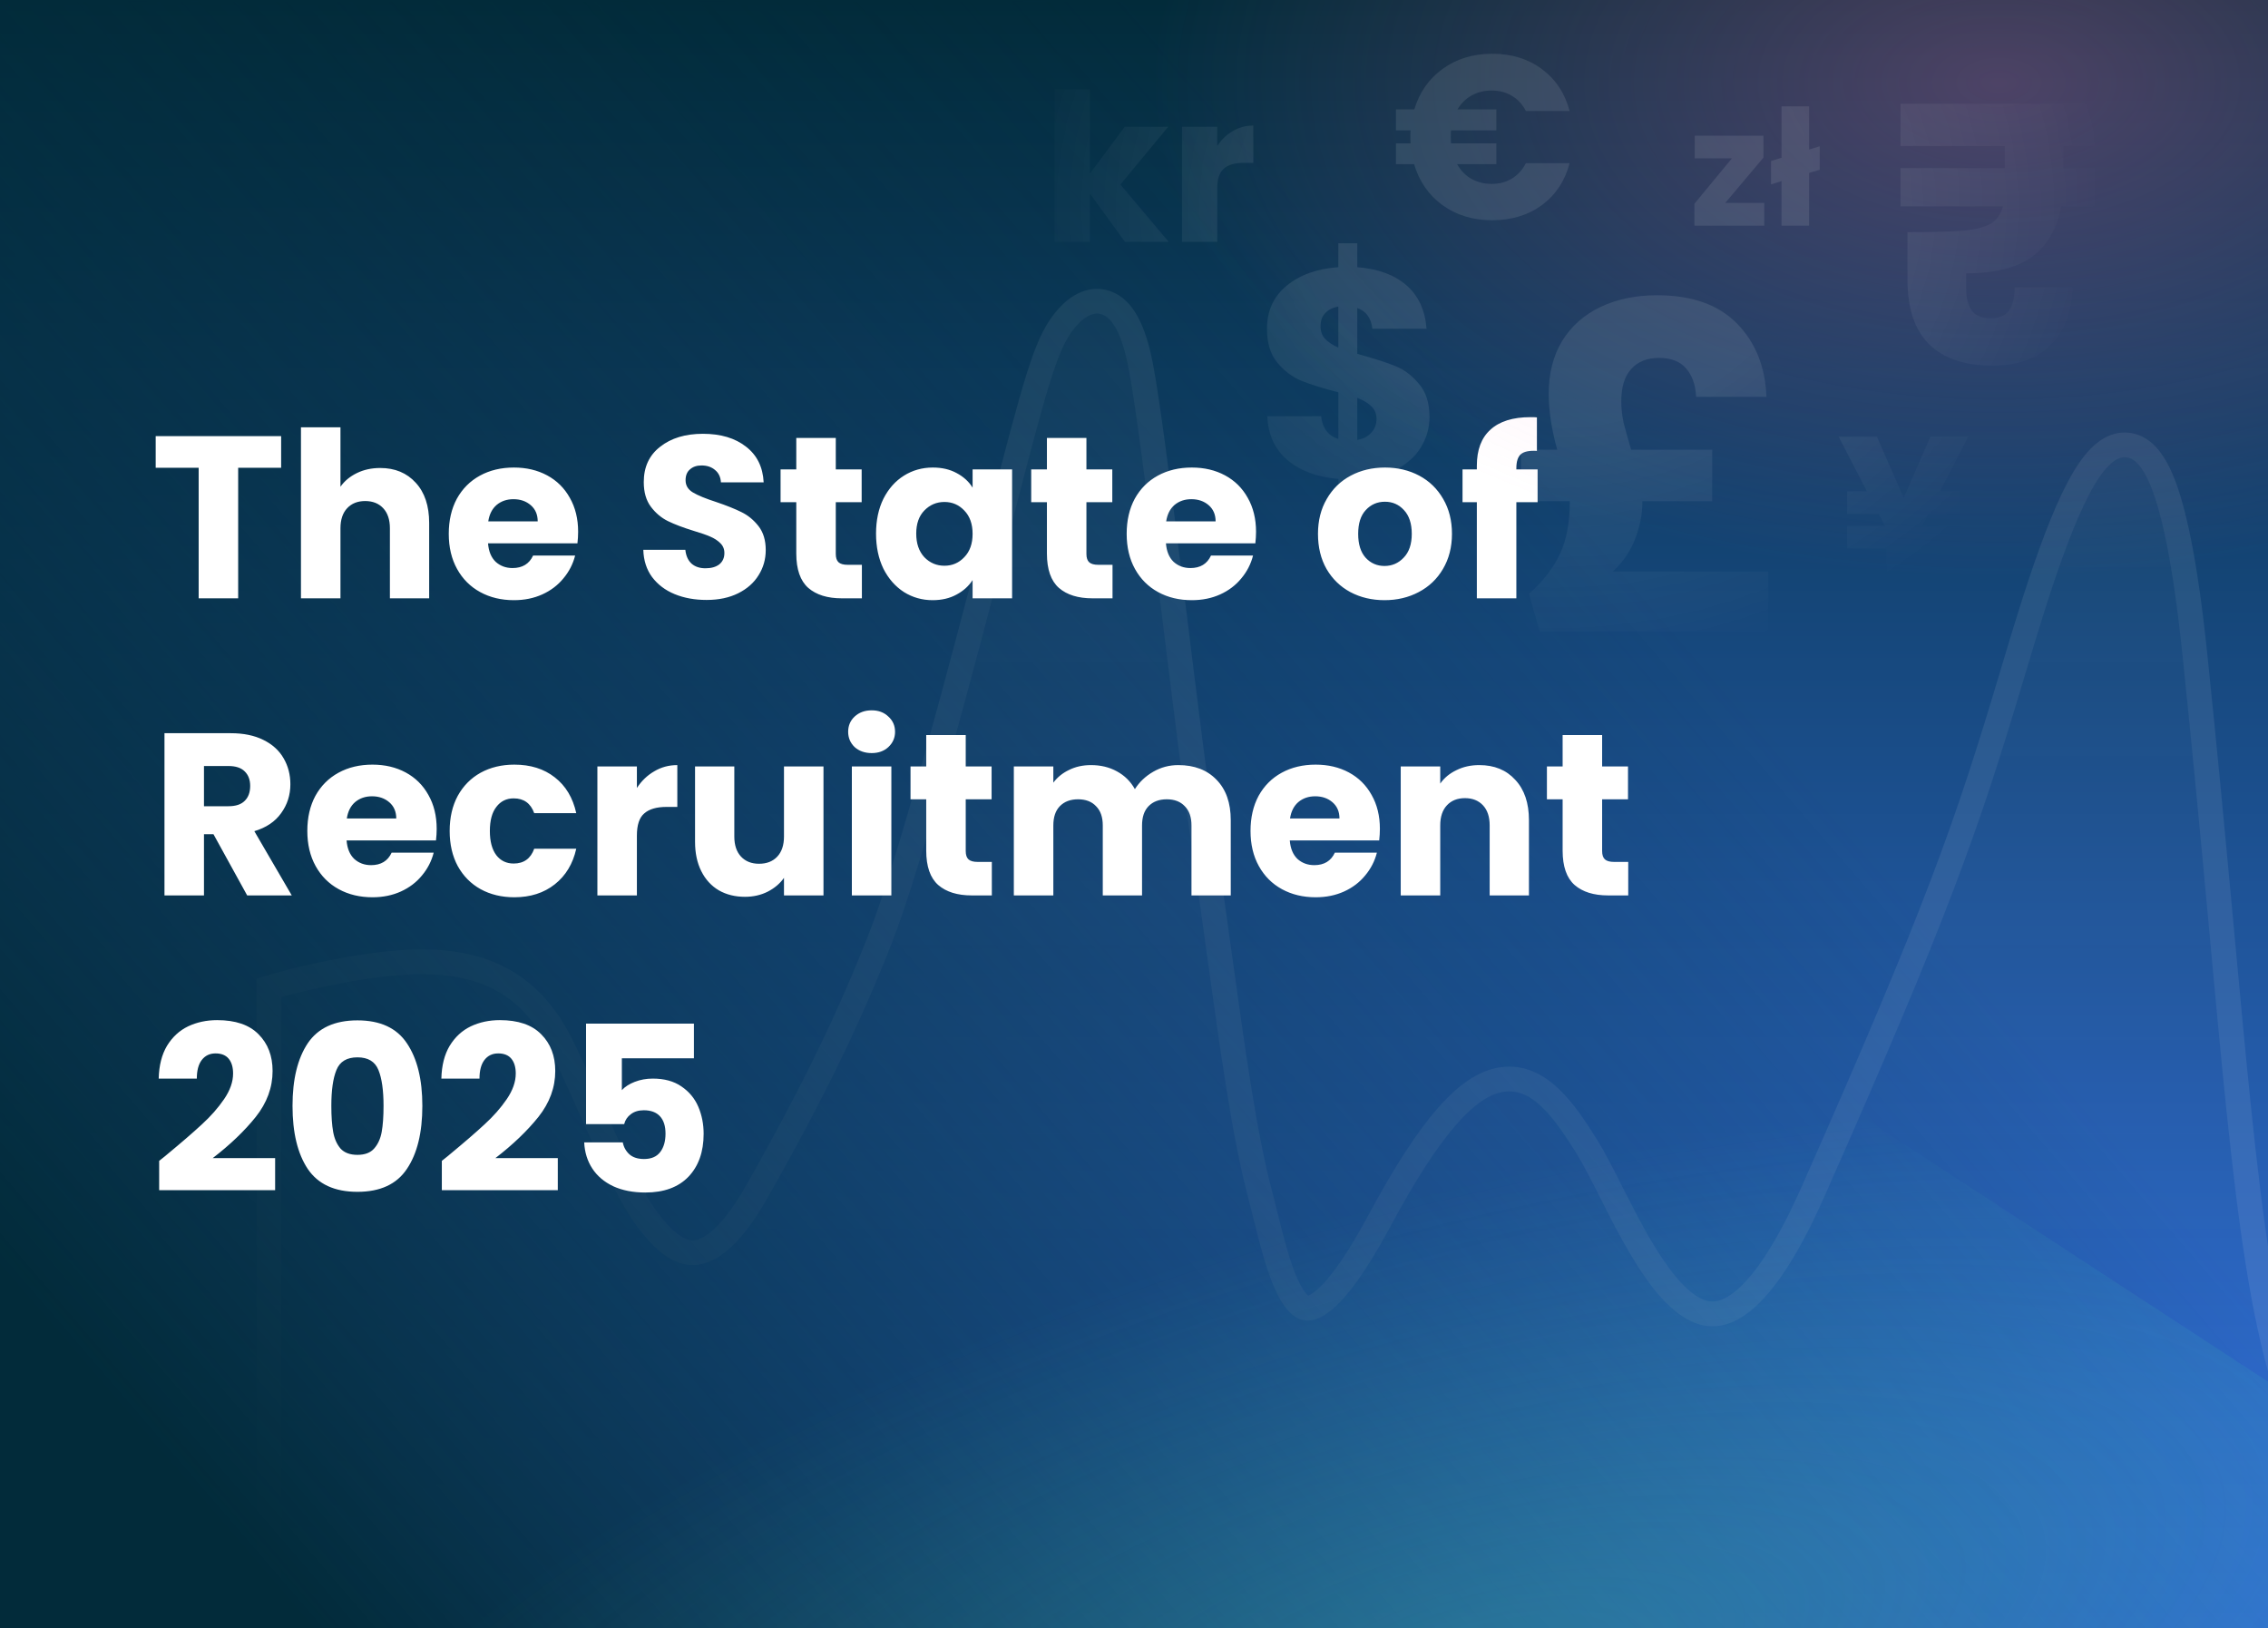 <svg width="2749" height="1973" viewBox="0 0 2749 1973" fill="none" xmlns="http://www.w3.org/2000/svg">
<rect x="0" y="0" width="2749" height="1973" fill="#333333" stroke="none"/>
<g clip-path="url(#clip0_167_2)">
<rect width="2749" height="1973" fill="url(#paint0_linear_167_2)"/>
<path d="M510.904 1180.42C453.031 1180.42 373.521 1198.97 341 1208.25V1973H3074C2806.88 1942.37 2803.91 1842.42 2753.81 1678.23C2703.71 1514.04 2692.68 1247.28 2645.39 793.927C2598.09 340.572 2508.94 635.34 2453.24 821.758C2397.54 1008.18 2361.45 1110.93 2211.17 1450.15C2060.88 1789.38 1966.3 1486.39 1910.6 1397.29C1854.9 1308.2 1807.6 1258.31 1685.17 1486.39C1562.73 1714.46 1537.68 1544.85 1512.64 1450.15C1487.59 1355.46 1470.95 1208.25 1445.9 1035.83C1420.85 863.418 1384.6 532.416 1367.95 446.296C1351.31 360.176 1320.66 374.005 1301.22 399.035C1281.78 424.066 1270.57 462.925 1226.08 635.34C1181.59 807.755 1117.48 1049.66 1081.4 1141.56C1045.31 1233.45 1003.45 1322.2 931.109 1450.15C858.769 1578.11 805.871 1530.85 772.416 1486.39C738.96 1441.93 700.075 1339 666.62 1272.31C633.165 1205.62 583.244 1180.42 510.904 1180.42Z" fill="url(#paint1_linear_167_2)" fill-opacity="0.03"/>
<path d="M336.885 1193.82L326 1196.93V1208.25V1973V1988H341H3074L3075.71 1958.1C2943.58 1942.95 2880.84 1911.04 2844.13 1866.2C2825.51 1843.46 2812.8 1816.47 2801.57 1784.31C2794.39 1763.72 2788.07 1741.86 2781.17 1718C2777.13 1704.02 2772.89 1689.36 2768.16 1673.85C2743.58 1593.31 2728.4 1486.89 2713.47 1342.97C2706.94 1280.09 2700.48 1210.3 2693.29 1132.6C2692.27 1121.52 2691.23 1110.28 2690.17 1098.88C2681.7 1007.54 2672.14 905.798 2660.31 792.371C2648.5 679.179 2633.91 610.161 2616.78 574.33C2608.5 557.015 2597.35 542.611 2581.24 539.606C2564.44 536.471 2550.73 547.098 2541.16 558.069C2531.03 569.692 2521.47 586.224 2512.5 605.038C2503.44 624.049 2494.56 646.278 2486 669.905C2468.9 717.142 2452.77 770.931 2438.87 817.464C2383.4 1003.1 2347.57 1105.23 2197.45 1444.08C2160.04 1528.53 2127.55 1569.22 2101.11 1584.56C2088.52 1591.86 2077.58 1593.26 2067.63 1591.28C2057.3 1589.23 2046.58 1583.22 2035.45 1573.2C2012.89 1552.88 1992.19 1519.38 1973.15 1483.77C1966.29 1470.94 1959.57 1457.64 1953.09 1444.83C1942.3 1423.51 1932.2 1403.55 1923.32 1389.34C1909.43 1367.13 1895.17 1345.82 1879.49 1330.74C1863.59 1315.45 1844.23 1304.68 1820.77 1308.05C1798.34 1311.28 1776.18 1326.98 1752.87 1353.9C1729.29 1381.12 1702.77 1421.88 1671.95 1479.29C1641.45 1536.11 1618.24 1565.63 1601.19 1578.18C1592.94 1584.25 1587.5 1585.34 1584.26 1585.15C1581.2 1584.97 1577.6 1583.5 1573.2 1578.92C1563.61 1568.93 1555.11 1549.24 1547.3 1523.48C1542.31 1507.03 1538.06 1489.85 1533.91 1473.1C1531.66 1463.98 1529.43 1454.99 1527.14 1446.32C1508.32 1375.19 1494.31 1274.02 1477.61 1153.42C1472.34 1115.33 1466.79 1075.31 1460.74 1033.68C1449.74 957.898 1436.55 851.355 1423.8 748.312C1422.07 734.402 1420.36 720.555 1418.66 706.857C1404.42 592.108 1391.13 487.147 1382.68 443.451C1378.38 421.19 1372.99 404.299 1366.5 392.042C1360.07 379.897 1351.64 370.619 1340.51 366.797C1328.97 362.835 1318.15 365.942 1309.87 370.839C1301.76 375.637 1294.85 382.788 1289.37 389.834C1277.97 404.515 1269.67 422.572 1258.73 457.427C1247.79 492.275 1233.76 545.523 1211.55 631.592C1166.94 804.487 1103.09 1045.25 1067.43 1136.08C1031.65 1227.21 990.109 1315.32 918.052 1442.77C882.219 1506.15 855.042 1518.84 837.961 1517.95C828.968 1517.48 819.899 1513.31 810.555 1505.79C801.192 1498.26 792.488 1488.11 784.401 1477.37C768.819 1456.66 751.363 1421.33 733.164 1381.46C727.578 1369.22 721.936 1356.59 716.302 1343.97C703.944 1316.29 691.625 1288.71 680.027 1265.59C662.253 1230.16 639.542 1204.71 610.767 1188.32C582.122 1172.01 548.766 1165.42 510.904 1165.42C450.878 1165.42 369.732 1184.45 336.885 1193.82Z" stroke="white" stroke-opacity="0.08" stroke-width="30"/>
<rect width="4891.91" height="1971" transform="matrix(-1 0 0 1 3608.91 2)" fill="url(#paint2_linear_167_2)"/>
<path d="M340.76 528.44V566.8H288.68V725H240.8V566.8H188.72V528.44H340.76ZM460.83 567.08C478.75 567.08 493.123 573.053 503.95 585C514.776 596.76 520.19 613 520.19 633.72V725H472.59V640.16C472.59 629.707 469.883 621.587 464.47 615.8C459.056 610.013 451.776 607.12 442.63 607.12C433.483 607.12 426.203 610.013 420.79 615.8C415.376 621.587 412.67 629.707 412.67 640.16V725H364.79V517.8H412.67V589.76C417.523 582.853 424.15 577.347 432.55 573.24C440.95 569.133 450.376 567.08 460.83 567.08ZM700.742 644.36C700.742 648.84 700.462 653.507 699.902 658.36H591.542C592.288 668.067 595.368 675.533 600.782 680.76C606.382 685.8 613.195 688.32 621.222 688.32C633.168 688.32 641.475 683.28 646.142 673.2H697.102C694.488 683.467 689.728 692.707 682.822 700.92C676.102 709.133 667.608 715.573 657.342 720.24C647.075 724.907 635.595 727.24 622.902 727.24C607.595 727.24 593.968 723.973 582.022 717.44C570.075 710.907 560.742 701.573 554.022 689.44C547.302 677.307 543.942 663.12 543.942 646.88C543.942 630.64 547.208 616.453 553.742 604.32C560.462 592.187 569.795 582.853 581.742 576.32C593.688 569.787 607.408 566.52 622.902 566.52C638.022 566.52 651.462 569.693 663.222 576.04C674.982 582.387 684.128 591.44 690.662 603.2C697.382 614.96 700.742 628.68 700.742 644.36ZM651.742 631.76C651.742 623.547 648.942 617.013 643.342 612.16C637.742 607.307 630.742 604.88 622.342 604.88C614.315 604.88 607.502 607.213 601.902 611.88C596.488 616.547 593.128 623.173 591.822 631.76H651.742ZM856.457 726.96C842.083 726.96 829.203 724.627 817.817 719.96C806.43 715.293 797.283 708.387 790.377 699.24C783.657 690.093 780.11 679.08 779.737 666.2H830.697C831.443 673.48 833.963 679.08 838.257 683C842.55 686.733 848.15 688.6 855.057 688.6C862.15 688.6 867.75 687.013 871.857 683.84C875.963 680.48 878.017 675.907 878.017 670.12C878.017 665.267 876.337 661.253 872.977 658.08C869.803 654.907 865.79 652.293 860.937 650.24C856.27 648.187 849.55 645.853 840.777 643.24C828.083 639.32 817.723 635.4 809.697 631.48C801.67 627.56 794.763 621.773 788.977 614.12C783.19 606.467 780.297 596.48 780.297 584.16C780.297 565.867 786.923 551.587 800.177 541.32C813.43 530.867 830.697 525.64 851.977 525.64C873.63 525.64 891.083 530.867 904.337 541.32C917.59 551.587 924.683 565.96 925.617 584.44H873.817C873.443 578.093 871.11 573.147 866.817 569.6C862.523 565.867 857.017 564 850.297 564C844.51 564 839.843 565.587 836.297 568.76C832.75 571.747 830.977 576.133 830.977 581.92C830.977 588.267 833.963 593.213 839.937 596.76C845.91 600.307 855.243 604.133 867.937 608.24C880.63 612.533 890.897 616.64 898.737 620.56C906.763 624.48 913.67 630.173 919.457 637.64C925.243 645.107 928.137 654.72 928.137 666.48C928.137 677.68 925.243 687.853 919.457 697C913.857 706.147 905.643 713.427 894.817 718.84C883.99 724.253 871.203 726.96 856.457 726.96ZM1044.68 684.4V725H1020.32C1002.96 725 989.429 720.8 979.722 712.4C970.016 703.813 965.162 689.907 965.162 670.68V608.52H946.122V568.76H965.162V530.68H1013.04V568.76H1044.4V608.52H1013.04V671.24C1013.04 675.907 1014.16 679.267 1016.4 681.32C1018.64 683.373 1022.38 684.4 1027.6 684.4H1044.68ZM1061.83 646.6C1061.83 630.547 1064.82 616.453 1070.79 604.32C1076.95 592.187 1085.26 582.853 1095.71 576.32C1106.17 569.787 1117.83 566.52 1130.71 566.52C1141.73 566.52 1151.34 568.76 1159.55 573.24C1167.95 577.72 1174.39 583.6 1178.87 590.88V568.76H1226.75V725H1178.87V702.88C1174.21 710.16 1167.67 716.04 1159.27 720.52C1151.06 725 1141.45 727.24 1130.43 727.24C1117.74 727.24 1106.17 723.973 1095.71 717.44C1085.26 710.72 1076.95 701.293 1070.79 689.16C1064.82 676.84 1061.83 662.653 1061.83 646.6ZM1178.87 646.88C1178.87 634.933 1175.51 625.507 1168.79 618.6C1162.26 611.693 1154.23 608.24 1144.71 608.24C1135.19 608.24 1127.07 611.693 1120.35 618.6C1113.82 625.32 1110.55 634.653 1110.55 646.6C1110.55 658.547 1113.82 668.067 1120.35 675.16C1127.07 682.067 1135.19 685.52 1144.71 685.52C1154.23 685.52 1162.26 682.067 1168.79 675.16C1175.51 668.253 1178.87 658.827 1178.87 646.88ZM1348.47 684.4V725H1324.11C1306.75 725 1293.22 720.8 1283.51 712.4C1273.8 703.813 1268.95 689.907 1268.95 670.68V608.52H1249.91V568.76H1268.95V530.68H1316.83V568.76H1348.19V608.52H1316.83V671.24C1316.83 675.907 1317.95 679.267 1320.19 681.32C1322.43 683.373 1326.16 684.4 1331.39 684.4H1348.47ZM1522.42 644.36C1522.42 648.84 1522.14 653.507 1521.58 658.36H1413.22C1413.97 668.067 1417.05 675.533 1422.46 680.76C1428.06 685.8 1434.87 688.32 1442.9 688.32C1454.85 688.32 1463.15 683.28 1467.82 673.2H1518.78C1516.17 683.467 1511.41 692.707 1504.5 700.92C1497.78 709.133 1489.29 715.573 1479.02 720.24C1468.75 724.907 1457.27 727.24 1444.58 727.24C1429.27 727.24 1415.65 723.973 1403.7 717.44C1391.75 710.907 1382.42 701.573 1375.7 689.44C1368.98 677.307 1365.62 663.12 1365.62 646.88C1365.62 630.64 1368.89 616.453 1375.42 604.32C1382.14 592.187 1391.47 582.853 1403.42 576.32C1415.37 569.787 1429.09 566.52 1444.58 566.52C1459.7 566.52 1473.14 569.693 1484.9 576.04C1496.66 582.387 1505.81 591.44 1512.34 603.2C1519.06 614.96 1522.42 628.68 1522.42 644.36ZM1473.42 631.76C1473.42 623.547 1470.62 617.013 1465.02 612.16C1459.42 607.307 1452.42 604.88 1444.02 604.88C1435.99 604.88 1429.18 607.213 1423.58 611.88C1418.17 616.547 1414.81 623.173 1413.5 631.76H1473.42ZM1678.14 727.24C1662.83 727.24 1649.02 723.973 1636.7 717.44C1624.56 710.907 1614.95 701.573 1607.86 689.44C1600.95 677.307 1597.5 663.12 1597.5 646.88C1597.5 630.827 1601.04 616.733 1608.14 604.6C1615.23 592.28 1624.94 582.853 1637.26 576.32C1649.58 569.787 1663.39 566.52 1678.7 566.52C1694 566.52 1707.82 569.787 1720.14 576.32C1732.46 582.853 1742.16 592.28 1749.26 604.6C1756.35 616.733 1759.9 630.827 1759.9 646.88C1759.9 662.933 1756.26 677.12 1748.98 689.44C1741.88 701.573 1732.08 710.907 1719.58 717.44C1707.26 723.973 1693.44 727.24 1678.14 727.24ZM1678.14 685.8C1687.28 685.8 1695.03 682.44 1701.38 675.72C1707.91 669 1711.18 659.387 1711.18 646.88C1711.18 634.373 1708 624.76 1701.66 618.04C1695.5 611.32 1687.84 607.96 1678.7 607.96C1669.36 607.96 1661.62 611.32 1655.46 618.04C1649.3 624.573 1646.22 634.187 1646.22 646.88C1646.22 659.387 1649.2 669 1655.18 675.72C1661.34 682.44 1668.99 685.8 1678.14 685.8ZM1863.7 608.52H1837.94V725H1790.06V608.52H1772.7V568.76H1790.06V564.28C1790.06 545.053 1795.56 530.493 1806.58 520.6C1817.59 510.52 1833.74 505.48 1855.02 505.48C1858.56 505.48 1861.18 505.573 1862.86 505.76V546.36C1853.71 545.8 1847.27 547.107 1843.54 550.28C1839.8 553.453 1837.94 559.147 1837.94 567.36V568.76H1863.7V608.52ZM299.6 1085L258.72 1010.8H247.24V1085H199.36V888.44H279.72C295.213 888.44 308.373 891.147 319.2 896.56C330.213 901.973 338.427 909.44 343.84 918.96C349.253 928.293 351.96 938.747 351.96 950.32C351.96 963.387 348.227 975.053 340.76 985.32C333.48 995.587 322.653 1002.87 308.28 1007.16L353.64 1085H299.6ZM247.24 976.92H276.92C285.693 976.92 292.227 974.773 296.52 970.48C301 966.187 303.24 960.12 303.24 952.28C303.24 944.813 301 938.933 296.52 934.64C292.227 930.347 285.693 928.2 276.92 928.2H247.24V976.92ZM529.296 1004.36C529.296 1008.84 529.016 1013.51 528.456 1018.36H420.096C420.843 1028.07 423.923 1035.53 429.336 1040.76C434.936 1045.8 441.75 1048.32 449.776 1048.32C461.723 1048.32 470.03 1043.28 474.696 1033.2H525.656C523.043 1043.47 518.283 1052.71 511.376 1060.92C504.656 1069.13 496.163 1075.57 485.896 1080.24C475.63 1084.91 464.15 1087.24 451.456 1087.24C436.15 1087.24 422.523 1083.97 410.576 1077.44C398.63 1070.91 389.296 1061.57 382.576 1049.44C375.856 1037.31 372.496 1023.12 372.496 1006.88C372.496 990.64 375.763 976.453 382.296 964.32C389.016 952.187 398.35 942.853 410.296 936.32C422.243 929.787 435.963 926.52 451.456 926.52C466.576 926.52 480.016 929.693 491.776 936.04C503.536 942.387 512.683 951.44 519.216 963.2C525.936 974.96 529.296 988.68 529.296 1004.36ZM480.296 991.76C480.296 983.547 477.496 977.013 471.896 972.16C466.296 967.307 459.296 964.88 450.896 964.88C442.87 964.88 436.056 967.213 430.456 971.88C425.043 976.547 421.683 983.173 420.376 991.76H480.296ZM545.035 1006.88C545.035 990.64 548.302 976.453 554.835 964.32C561.555 952.187 570.795 942.853 582.555 936.32C594.502 929.787 608.129 926.52 623.435 926.52C643.035 926.52 659.369 931.653 672.435 941.92C685.689 952.187 694.369 966.653 698.475 985.32H647.515C643.222 973.373 634.915 967.4 622.595 967.4C613.822 967.4 606.822 970.853 601.595 977.76C596.369 984.48 593.755 994.187 593.755 1006.88C593.755 1019.57 596.369 1029.37 601.595 1036.28C606.822 1043 613.822 1046.36 622.595 1046.36C634.915 1046.36 643.222 1040.39 647.515 1028.44H698.475C694.369 1046.73 685.689 1061.11 672.435 1071.56C659.182 1082.01 642.849 1087.24 623.435 1087.24C608.129 1087.24 594.502 1083.97 582.555 1077.44C570.795 1070.91 561.555 1061.57 554.835 1049.44C548.302 1037.31 545.035 1023.12 545.035 1006.88ZM771.967 954.8C777.567 946.213 784.567 939.493 792.967 934.64C801.367 929.6 810.7 927.08 820.967 927.08V977.76H807.807C795.86 977.76 786.9 980.373 780.927 985.6C774.953 990.64 771.967 999.6 771.967 1012.48V1085H724.087V928.76H771.967V954.8ZM998.132 928.76V1085H950.252V1063.72C945.399 1070.63 938.772 1076.23 930.372 1080.52C922.159 1084.63 913.012 1086.68 902.932 1086.68C890.986 1086.68 880.439 1084.07 871.292 1078.84C862.146 1073.43 855.052 1065.68 850.012 1055.6C844.972 1045.52 842.452 1033.67 842.452 1020.04V928.76H890.052V1013.6C890.052 1024.05 892.759 1032.17 898.172 1037.96C903.586 1043.75 910.866 1046.64 920.012 1046.64C929.346 1046.64 936.719 1043.75 942.132 1037.96C947.546 1032.17 950.252 1024.05 950.252 1013.6V928.76H998.132ZM1056.6 912.52C1048.2 912.52 1041.3 910.093 1035.88 905.24C1030.66 900.2 1028.04 894.04 1028.04 886.76C1028.04 879.293 1030.66 873.133 1035.88 868.28C1041.3 863.24 1048.2 860.72 1056.6 860.72C1064.82 860.72 1071.54 863.24 1076.76 868.28C1082.18 873.133 1084.88 879.293 1084.88 886.76C1084.88 894.04 1082.18 900.2 1076.76 905.24C1071.54 910.093 1064.82 912.52 1056.6 912.52ZM1080.4 928.76V1085H1032.52V928.76H1080.4ZM1202.18 1044.4V1085H1177.82C1160.46 1085 1146.93 1080.8 1137.22 1072.4C1127.52 1063.81 1122.66 1049.91 1122.66 1030.68V968.52H1103.62V928.76H1122.66V890.68H1170.54V928.76H1201.9V968.52H1170.54V1031.24C1170.54 1035.91 1171.66 1039.27 1173.9 1041.32C1176.14 1043.37 1179.88 1044.4 1185.1 1044.4H1202.18ZM1428.21 927.08C1447.63 927.08 1463.03 932.96 1474.41 944.72C1485.99 956.48 1491.77 972.813 1491.77 993.72V1085H1444.17V1000.16C1444.17 990.08 1441.47 982.333 1436.05 976.92C1430.83 971.32 1423.55 968.52 1414.21 968.52C1404.88 968.52 1397.51 971.32 1392.09 976.92C1386.87 982.333 1384.25 990.08 1384.25 1000.16V1085H1336.65V1000.16C1336.65 990.08 1333.95 982.333 1328.53 976.92C1323.31 971.32 1316.03 968.52 1306.69 968.52C1297.36 968.52 1289.99 971.32 1284.57 976.92C1279.35 982.333 1276.73 990.08 1276.73 1000.16V1085H1228.85V928.76H1276.73V948.36C1281.59 941.827 1287.93 936.693 1295.77 932.96C1303.61 929.04 1312.48 927.08 1322.37 927.08C1334.13 927.08 1344.59 929.6 1353.73 934.64C1363.07 939.68 1370.35 946.867 1375.57 956.2C1380.99 947.613 1388.36 940.613 1397.69 935.2C1407.03 929.787 1417.2 927.08 1428.21 927.08ZM1672.54 1004.36C1672.54 1008.84 1672.26 1013.51 1671.7 1018.36H1563.34C1564.09 1028.07 1567.17 1035.53 1572.58 1040.76C1578.18 1045.8 1584.99 1048.32 1593.02 1048.32C1604.97 1048.32 1613.27 1043.28 1617.94 1033.2H1668.9C1666.29 1043.47 1661.53 1052.71 1654.62 1060.92C1647.9 1069.13 1639.41 1075.57 1629.14 1080.24C1618.87 1084.91 1607.39 1087.24 1594.7 1087.24C1579.39 1087.24 1565.77 1083.97 1553.82 1077.44C1541.87 1070.91 1532.54 1061.57 1525.82 1049.44C1519.1 1037.31 1515.74 1023.12 1515.74 1006.88C1515.74 990.64 1519.01 976.453 1525.54 964.32C1532.26 952.187 1541.59 942.853 1553.54 936.32C1565.49 929.787 1579.21 926.52 1594.7 926.52C1609.82 926.52 1623.26 929.693 1635.02 936.04C1646.78 942.387 1655.93 951.44 1662.46 963.2C1669.18 974.96 1672.54 988.68 1672.54 1004.36ZM1623.54 991.76C1623.54 983.547 1620.74 977.013 1615.14 972.16C1609.54 967.307 1602.54 964.88 1594.14 964.88C1586.11 964.88 1579.3 967.213 1573.7 971.88C1568.29 976.547 1564.93 983.173 1563.62 991.76H1623.54ZM1793 927.08C1811.29 927.08 1825.85 933.053 1836.68 945C1847.69 956.76 1853.2 973 1853.2 993.72V1085H1805.6V1000.16C1805.6 989.707 1802.89 981.587 1797.48 975.8C1792.06 970.013 1784.78 967.12 1775.64 967.12C1766.49 967.12 1759.21 970.013 1753.8 975.8C1748.38 981.587 1745.68 989.707 1745.68 1000.16V1085H1697.8V928.76H1745.68V949.48C1750.53 942.573 1757.06 937.16 1765.28 933.24C1773.49 929.133 1782.73 927.08 1793 927.08ZM1973.55 1044.4V1085H1949.19C1931.83 1085 1918.3 1080.8 1908.59 1072.4C1898.88 1063.81 1894.03 1049.91 1894.03 1030.68V968.52H1874.99V928.76H1894.03V890.68H1941.91V928.76H1973.27V968.52H1941.91V1031.24C1941.91 1035.91 1943.03 1039.27 1945.27 1041.32C1947.51 1043.37 1951.24 1044.4 1956.47 1044.4H1973.55ZM192.92 1406.64C199.267 1401.6 202.16 1399.27 201.6 1399.64C219.893 1384.52 234.267 1372.11 244.72 1362.4C255.36 1352.69 264.32 1342.52 271.6 1331.88C278.88 1321.24 282.52 1310.88 282.52 1300.8C282.52 1293.15 280.747 1287.17 277.2 1282.88C273.653 1278.59 268.333 1276.44 261.24 1276.44C254.147 1276.44 248.547 1279.15 244.44 1284.56C240.52 1289.79 238.56 1297.25 238.56 1306.96H192.36C192.733 1291.09 196.093 1277.84 202.44 1267.2C208.973 1256.56 217.467 1248.72 227.92 1243.68C238.56 1238.64 250.32 1236.12 263.2 1236.12C285.413 1236.12 302.12 1241.81 313.32 1253.2C324.707 1264.59 330.4 1279.43 330.4 1297.72C330.4 1317.69 323.587 1336.27 309.96 1353.44C296.333 1370.43 278.973 1387.04 257.88 1403.28H333.48V1442.2H192.92V1406.64ZM354.561 1340C354.561 1307.89 360.721 1282.6 373.041 1264.12C385.548 1245.64 405.614 1236.4 433.241 1236.4C460.868 1236.4 480.841 1245.64 493.161 1264.12C505.668 1282.6 511.921 1307.89 511.921 1340C511.921 1372.48 505.668 1397.96 493.161 1416.44C480.841 1434.92 460.868 1444.16 433.241 1444.16C405.614 1444.16 385.548 1434.92 373.041 1416.44C360.721 1397.96 354.561 1372.48 354.561 1340ZM464.881 1340C464.881 1321.15 462.828 1306.68 458.721 1296.6C454.614 1286.33 446.121 1281.2 433.241 1281.2C420.361 1281.2 411.868 1286.33 407.761 1296.6C403.654 1306.68 401.601 1321.15 401.601 1340C401.601 1352.69 402.348 1363.24 403.841 1371.64C405.334 1379.85 408.321 1386.57 412.801 1391.8C417.468 1396.84 424.281 1399.36 433.241 1399.36C442.201 1399.36 448.921 1396.84 453.401 1391.8C458.068 1386.57 461.148 1379.85 462.641 1371.64C464.134 1363.24 464.881 1352.69 464.881 1340ZM535.537 1406.64C541.884 1401.6 544.777 1399.27 544.217 1399.64C562.511 1384.52 576.884 1372.11 587.337 1362.4C597.977 1352.69 606.937 1342.52 614.217 1331.88C621.497 1321.24 625.137 1310.88 625.137 1300.8C625.137 1293.15 623.364 1287.17 619.817 1282.88C616.271 1278.59 610.951 1276.44 603.857 1276.44C596.764 1276.44 591.164 1279.15 587.057 1284.56C583.137 1289.79 581.177 1297.25 581.177 1306.96H534.977C535.351 1291.09 538.711 1277.84 545.057 1267.2C551.591 1256.56 560.084 1248.72 570.537 1243.68C581.177 1238.64 592.937 1236.12 605.817 1236.12C628.031 1236.12 644.737 1241.81 655.937 1253.2C667.324 1264.59 673.017 1279.43 673.017 1297.72C673.017 1317.69 666.204 1336.27 652.577 1353.44C638.951 1370.43 621.591 1387.04 600.497 1403.28H676.097V1442.2H535.537V1406.64ZM841.098 1282.32H753.738V1320.96C757.471 1316.85 762.698 1313.49 769.418 1310.88C776.138 1308.27 783.418 1306.96 791.258 1306.96C805.258 1306.96 816.831 1310.13 825.978 1316.48C835.311 1322.83 842.125 1331.04 846.418 1341.12C850.711 1351.2 852.858 1362.12 852.858 1373.88C852.858 1395.72 846.698 1413.08 834.378 1425.96C822.058 1438.65 804.698 1445 782.298 1445C767.365 1445 754.391 1442.48 743.378 1437.44C732.365 1432.21 723.871 1425.03 717.898 1415.88C711.925 1406.73 708.658 1396.19 708.098 1384.24H754.858C755.978 1390.03 758.685 1394.88 762.978 1398.8C767.271 1402.53 773.151 1404.4 780.618 1404.4C789.391 1404.4 795.925 1401.6 800.218 1396C804.511 1390.4 806.658 1382.93 806.658 1373.6C806.658 1364.45 804.418 1357.45 799.938 1352.6C795.458 1347.75 788.925 1345.32 780.338 1345.32C773.991 1345.32 768.765 1346.91 764.658 1350.08C760.551 1353.07 757.845 1357.08 756.538 1362.12H710.338V1240.32H841.098V1282.32Z" fill="white"/>
<ellipse cx="1028.5" cy="601.5" rx="1028.5" ry="601.5" transform="matrix(1 0 0 -1 1394 701)" fill="url(#paint3_radial_167_2)"/>
<path d="M1872 1102L3873.38 2407.75H-129.385L1872 1102Z" fill="url(#paint4_diamond_167_2)"/>
<mask id="mask0_167_2" style="mask-type:alpha" maskUnits="userSpaceOnUse" x="1196" y="-387" width="1379" height="1275">
<ellipse cx="1885.5" cy="250.5" rx="689.5" ry="637.5" fill="url(#paint5_radial_167_2)"/>
</mask>
<g mask="url(#mask0_167_2)">
<path opacity="0.1" d="M2500.98 176.98V203.722H2538.77V250.076H2498.31C2493.57 276.522 2482.01 296.727 2463.63 310.693C2445.25 324.362 2418.42 331.196 2383.15 331.196V349.024C2383.15 360.613 2385.37 369.675 2389.82 376.213C2394.26 382.452 2401.97 385.572 2412.94 385.572C2423.31 385.572 2430.72 382.452 2435.17 376.213C2439.62 369.973 2441.84 360.613 2441.84 348.133H2512.1C2510.91 378.144 2502.02 401.469 2485.42 418.109C2469.11 434.749 2445.55 443.069 2414.72 443.069C2381.52 443.069 2356.02 434.452 2338.24 417.218C2320.75 399.687 2312 373.538 2312 338.773V281.276C2342.83 281.276 2365.51 280.682 2380.03 279.493C2394.86 278.008 2405.82 275.185 2412.94 271.025C2420.35 266.568 2425.24 259.585 2427.61 250.076H2303.56V203.722H2429.84V176.98H2303.56V125.723H2538.77V176.98H2500.98Z" fill="white"/>
<path opacity="0.1" d="M1732.65 505.448C1732.65 518.586 1729.18 530.768 1722.25 541.995C1715.55 552.983 1705.51 562.061 1692.11 569.227C1678.96 576.154 1663.3 579.976 1645.12 580.693V609.716H1622.16V580.334C1596.81 578.185 1576.36 570.66 1560.82 557.761C1545.27 544.623 1537.02 526.827 1536.06 504.373H1601.35C1602.79 518.705 1609.72 527.902 1622.16 531.963V475.35C1603.51 470.572 1588.56 465.914 1577.32 461.376C1566.32 456.837 1556.63 449.551 1548.26 439.519C1539.89 429.486 1535.7 415.751 1535.7 398.313C1535.7 376.576 1543.72 359.138 1559.74 346C1576 332.862 1596.81 325.457 1622.16 323.785V294.762H1645.12V323.785C1670.23 325.696 1690.08 332.981 1704.67 345.642C1719.26 358.302 1727.39 375.859 1729.06 398.313H1663.41C1661.98 385.414 1655.88 377.053 1645.12 373.232V428.769C1664.97 434.264 1680.28 439.16 1691.04 443.46C1701.8 447.76 1711.37 454.926 1719.74 464.959C1728.35 474.753 1732.65 488.249 1732.65 505.448ZM1600.64 395.447C1600.64 401.419 1602.43 406.435 1606.02 410.496C1609.84 414.557 1615.22 418.14 1622.16 421.245V371.44C1615.46 372.634 1610.2 375.262 1606.38 379.323C1602.55 383.145 1600.64 388.519 1600.64 395.447ZM1645.12 533.038C1652.29 531.843 1657.91 528.977 1661.98 524.438C1666.28 519.9 1668.44 514.286 1668.44 507.598C1668.44 501.387 1666.4 496.371 1662.34 492.549C1658.51 488.488 1652.77 485.024 1645.12 482.158V533.038Z" fill="white"/>
<path opacity="0.1" d="M2351.49 595.254H2375.4V622.685L2337.15 622.923L2329.5 637.473H2375.4V664.665H2327.58V696.627H2286.7V664.665H2238.88V637.473H2284.79L2277.14 622.923L2238.88 622.685V595.254H2262.79L2228.6 529.183H2274.99L2307.5 603.364L2339.78 529.183H2385.68L2351.49 595.254Z" fill="white"/>
<path opacity="0.1" d="M2143.29 692.499V765.199H1866.29L1853.26 719.626C1870.28 704.435 1882.77 688.34 1890.73 671.34C1898.7 654.341 1902.68 633.362 1902.68 608.406V607.321H1843.48V544.929H1887.48C1880.6 520.333 1877.16 497.728 1877.16 477.111C1877.16 452.516 1882.59 431.176 1893.45 413.091C1904.67 395.007 1920.24 381.263 1940.16 371.859C1960.07 362.455 1982.88 357.753 2008.59 357.753C2050.59 357.753 2082.82 369.146 2105.27 391.932C2127.72 414.719 2139.67 444.378 2141.11 480.909H2055.84C2055.12 466.441 2051.14 455.048 2043.9 446.729C2036.65 438.048 2025.61 433.708 2010.77 433.708C1996.28 433.708 1985.06 438.229 1977.09 447.271C1969.13 455.952 1965.14 468.973 1965.14 486.334C1965.14 494.653 1966.05 503.153 1967.86 511.834C1970.03 520.514 1973.11 531.546 1977.09 544.929H2075.4V607.321H1990.67V608.948C1990.67 623.054 1987.77 637.703 1981.98 652.894C1976.19 668.085 1967.13 681.287 1954.82 692.499H2143.29Z" fill="white"/>
<path opacity="0.1" d="M1808.09 222.841C1817.29 222.841 1825.46 220.678 1832.6 216.351C1839.74 212.025 1845.38 205.818 1849.51 197.73H1902.49C1896.85 219.173 1885.67 236.101 1868.95 248.515C1852.23 260.741 1832.13 266.854 1808.65 266.854C1785.35 266.854 1765.25 260.741 1748.34 248.515C1731.63 236.289 1720.17 219.737 1713.97 198.859H1691.99V173.748H1709.74C1709.55 172.055 1709.46 169.516 1709.46 166.13C1709.46 162.557 1709.55 159.829 1709.74 157.948H1691.99V132.556H1714.25C1720.45 111.866 1731.91 95.501 1748.63 83.463C1765.53 71.237 1785.54 65.124 1808.65 65.124C1832.13 65.124 1852.23 71.331 1868.95 83.746C1885.67 96.16 1896.85 113.088 1902.49 134.531H1849.51C1845.38 126.443 1839.74 120.33 1832.6 116.192C1825.46 111.866 1817.29 109.702 1808.09 109.702C1799.07 109.702 1790.99 111.677 1783.85 115.627C1776.71 119.577 1770.98 125.22 1766.66 132.556H1813.72V157.948H1758.77C1758.58 159.641 1758.49 162.369 1758.49 166.13C1758.49 169.516 1758.58 172.055 1758.77 173.748H1813.72V198.859H1766.1C1770.42 206.571 1776.15 212.495 1783.29 216.633C1790.61 220.772 1798.88 222.841 1808.09 222.841Z" fill="white"/>
<path opacity="0.1" d="M1475.41 176.877C1480.4 169.22 1486.64 163.228 1494.13 158.9C1501.62 154.406 1509.95 152.158 1519.1 152.158V197.351H1507.37C1496.71 197.351 1488.72 199.681 1483.4 204.342C1478.07 208.836 1475.41 216.826 1475.41 228.311V292.978H1432.71V153.656H1475.41V176.877Z" fill="white"/>
<path opacity="0.1" d="M1363.51 292.978L1321.06 234.553V292.978H1278.37V108.215H1321.06V210.334L1363.26 153.656H1415.94L1358.02 223.567L1416.44 292.978H1363.51Z" fill="white"/>
<path opacity="0.1" d="M2205.65 205.633L2192.76 209.541V273.438H2159.34V219.507L2146.64 223.415V195.082L2159.34 191.174V128.84H2192.76V181.208L2205.65 177.3V205.633Z" fill="white"/>
<path opacity="0.1" d="M2091.13 245.886H2138.42V273.438H2053.81V246.863L2099.14 191.955H2054.2V164.404H2137.44V190.978L2091.13 245.886Z" fill="white"/>
</g>
</g>
<defs>
<linearGradient id="paint0_linear_167_2" x1="1374.5" y1="0" x2="1374.5" y2="1973" gradientUnits="userSpaceOnUse">
<stop stop-color="#022B3A"/>
<stop offset="1" stop-color="#3574E3"/>
</linearGradient>
<linearGradient id="paint1_linear_167_2" x1="1707.5" y1="380" x2="1707.5" y2="1973" gradientUnits="userSpaceOnUse">
<stop offset="0.182" stop-color="white"/>
<stop offset="0.732" stop-color="white" stop-opacity="0"/>
</linearGradient>
<linearGradient id="paint2_linear_167_2" x1="1375.2" y1="985.5" x2="3878.85" y2="3145.33" gradientUnits="userSpaceOnUse">
<stop stop-color="#022B3A" stop-opacity="0"/>
<stop offset="0.62" stop-color="#022B3A"/>
</linearGradient>
<radialGradient id="paint3_radial_167_2" cx="0" cy="0" r="1" gradientUnits="userSpaceOnUse" gradientTransform="translate(1028.5 601.5) rotate(90) scale(601.5 1028.5)">
<stop stop-color="#F472B8" stop-opacity="0.3"/>
<stop offset="1" stop-color="#F472B8" stop-opacity="0"/>
</radialGradient>
<radialGradient id="paint4_diamond_167_2" cx="0" cy="0" r="1" gradientUnits="userSpaceOnUse" gradientTransform="translate(1810.04 2028.45) rotate(-105.047) scale(710.824 1878.85)">
<stop offset="0.079" stop-color="#4FEAAE" stop-opacity="0.22"/>
<stop offset="0.825" stop-color="#4FEAAE" stop-opacity="0"/>
</radialGradient>
<radialGradient id="paint5_radial_167_2" cx="0" cy="0" r="1" gradientUnits="userSpaceOnUse" gradientTransform="translate(1885.5 250.101) rotate(90) scale(562.946 667.511)">
<stop offset="0.465" stop-color="white"/>
<stop offset="1" stop-color="white" stop-opacity="0"/>
</radialGradient>
<clipPath id="clip0_167_2">
<rect width="2749" height="1973" fill="white"/>
</clipPath>
</defs>
</svg>
